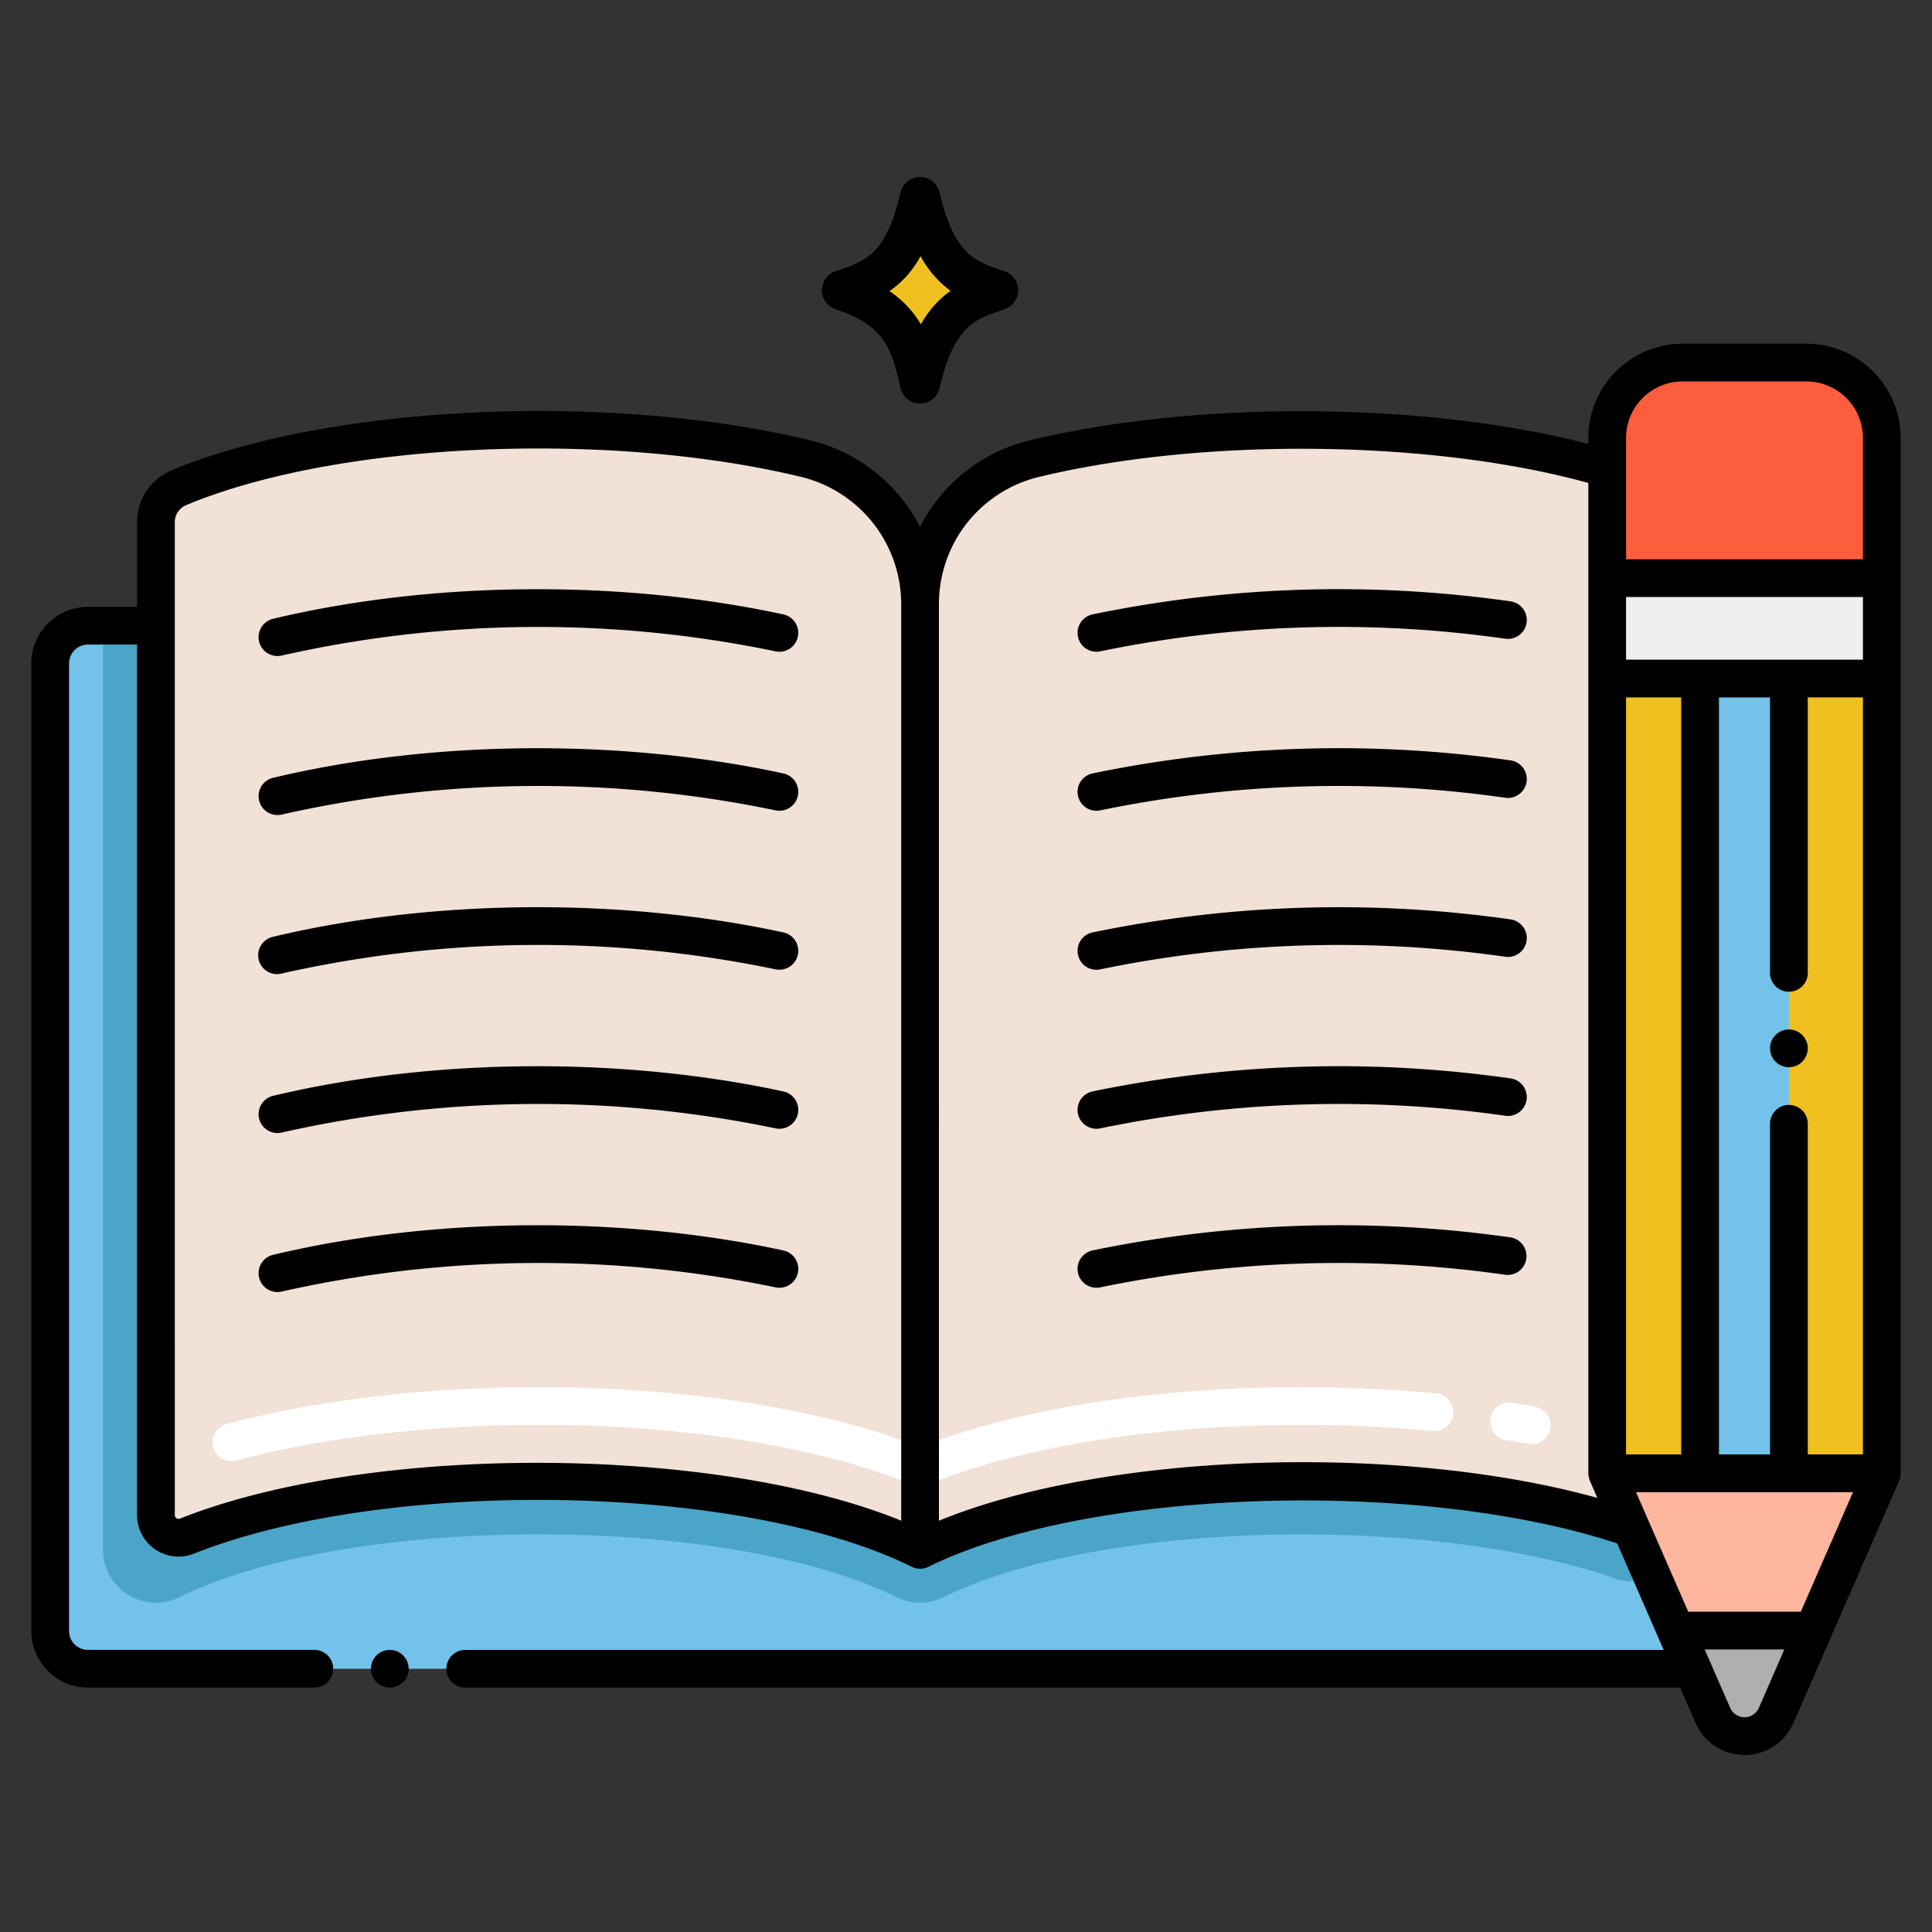 <svg xmlns="http://www.w3.org/2000/svg" viewBox="0 0 256 256"><rect x="0" y="0" width="256" height="256" fill="#333333" stroke="none"/><title>86 Literature - Expanded</title><path d="M216.13,202.48c-26.36-9.11-71.95-8.13-94.22,2.89V80.172a19.9,19.9,0,0,1,15.1-19.391c22.809-5.51,54.583-5.065,75.95,1.329V195.22Z" fill="#f2e1d6"/><path d="M121.91,80.171V205.36c-23.11-11.432-71.355-12.045-97.149-1.815a2.992,2.992,0,0,1-4.1-2.783V69.23a4.963,4.963,0,0,1,3.01-4.59c20.8-8.713,57.494-10.024,83.029-3.891A19.942,19.942,0,0,1,121.91,80.171Z" fill="#f2e1d6"/><path d="M133.092,35.927c-3.729-1.228-6.641-2.022-8.591-10.421a2.662,2.662,0,0,0-5.181,0c-1.907,8.213-4.566,9.092-8.592,10.422a2.662,2.662,0,0,0,0,5.051c6.686,2.208,7.444,5.475,8.591,10.42a2.66,2.66,0,0,0,5.182,0c1.905-8.212,4.71-9.138,8.591-10.42A2.663,2.663,0,0,0,133.092,35.927Z"/><path d="M125.96,38.536a13.184,13.184,0,0,0-3.93,4.44,13.786,13.786,0,0,0-4.17-4.4,13.131,13.131,0,0,0,4.12-4.64A13.6,13.6,0,0,0,125.96,38.536Z" fill="#f0c020"/><path d="M222.06,216.059l-3.13-7.16-2.8-6.42c-26.36-9.11-71.95-8.13-94.22,2.89v-.01c-23.11-11.432-71.355-12.046-97.149-1.815a2.992,2.992,0,0,1-4.1-2.783V82.909H11.65a5,5,0,0,0-5,5v128.21a5,5,0,0,0,5,5H224.27Z" fill="#72c2e9"/><path d="M218.93,208.9a6.786,6.786,0,0,1-5.09.2c-24.6-8.51-68.3-7.61-88.83,2.54a6.967,6.967,0,0,1-6.2-.01c-22.44-11.1-72.59-11.1-95.05.01a7.007,7.007,0,0,1-10.1-6.28V82.909h7V200.761a2.992,2.992,0,0,0,4.1,2.783c25.794-10.231,74.039-9.617,97.149,1.815v.01c22.27-11.02,67.86-12,94.22-2.89Z" fill="#4ba5c8"/><rect x="212.96" y="89.909" width="36.39" height="105.31" fill="#f0c020"/><rect x="178.502" y="136.677" width="105.311" height="11.772" transform="translate(373.721 -88.595) rotate(90)" fill="#72c2e9"/><rect x="212.96" y="76.609" width="36.39" height="13.3" fill="#efefef"/><path d="M249.35,58.039v18.57H212.96V58.039a10,10,0,0,1,10-10h16.39A10,10,0,0,1,249.35,58.039Z" fill="#fc5d3d"/><path d="M249.35,195.219l-9.1,20.84-4.9,11.24a4.57,4.57,0,0,1-8.38,0l-2.7-6.18-2.21-5.06-3.13-7.16-2.8-6.42-3.17-7.26Z" fill="#feb69f"/><path d="M240.25,216.059l-4.9,11.24a4.57,4.57,0,0,1-8.38,0l-2.7-6.18-2.21-5.06Z" fill="#afafaf"/><path d="M120.987,196.742c-24.372-9.819-64.077-10.1-89.677-3.21a2.5,2.5,0,0,1-1.3-4.828c26.308-7.083,66.458-6.837,91.912,3.031,19.938-7.725,47.143-9.1,68.393-7.1a2.5,2.5,0,1,1-.469,4.978c-20.809-1.958-47.8-.6-66.991,7.128A2.5,2.5,0,0,1,120.987,196.742Zm81.532-5.424q-1.431-.257-2.905-.489a2.5,2.5,0,1,1,.775-4.939q1.528.24,3.013.506a2.5,2.5,0,0,1-.883,4.922Z" fill="#fff"/><circle cx="237.04" cy="138.91" r="2.5"/><path d="M37.317,86.866a154.411,154.411,0,0,1,65.43-.563,2.5,2.5,0,0,0,1.058-4.887C82.811,76.869,57.674,76.867,36.156,82a2.5,2.5,0,0,0,1.161,4.863Z"/><path d="M37.317,107.935a154.411,154.411,0,0,1,65.43-.563,2.5,2.5,0,0,0,1.058-4.887c-21-4.547-46.126-4.549-67.649.587a2.5,2.5,0,0,0,1.161,4.863Z"/><path d="M37.317,129a154.427,154.427,0,0,1,65.43-.563,2.5,2.5,0,0,0,1.058-4.887c-20.992-4.547-46.131-4.549-67.649.587A2.5,2.5,0,1,0,37.317,129Z"/><path d="M37.317,150.073a154.411,154.411,0,0,1,65.43-.563,2.5,2.5,0,0,0,1.058-4.887c-20.869-4.519-46-4.581-67.649.587a2.5,2.5,0,0,0,1.161,4.863Z"/><path d="M37.317,171.142a154.427,154.427,0,0,1,65.43-.563,2.5,2.5,0,0,0,1.058-4.887c-20.992-4.547-46.131-4.549-67.649.587a2.5,2.5,0,0,0,1.161,4.863Z"/><path d="M145.811,86.3a156.151,156.151,0,0,1,53.6-1.673,2.5,2.5,0,1,0,.715-4.948,161.116,161.116,0,0,0-55.374,1.734,2.5,2.5,0,0,0,1.059,4.887Z"/><path d="M145.811,107.372a156.154,156.154,0,0,1,53.6-1.673,2.5,2.5,0,1,0,.715-4.948,161.09,161.09,0,0,0-55.374,1.734,2.5,2.5,0,0,0,1.059,4.887Z"/><path d="M145.811,128.441a156.171,156.171,0,0,1,53.6-1.673,2.5,2.5,0,1,0,.715-4.948,161.12,161.12,0,0,0-55.374,1.734,2.5,2.5,0,0,0,1.059,4.887Z"/><path d="M145.811,149.51a156.144,156.144,0,0,1,53.6-1.673,2.5,2.5,0,1,0,.715-4.948,161.109,161.109,0,0,0-55.374,1.734,2.5,2.5,0,0,0,1.059,4.887Z"/><path d="M145.811,170.579a156.146,156.146,0,0,1,53.6-1.672,2.5,2.5,0,0,0,.715-4.949,161.145,161.145,0,0,0-55.374,1.734,2.5,2.5,0,1,0,1.059,4.887Z"/><path d="M11.631,223.618l.019,0h30a2.5,2.5,0,0,0,0-5h-30a2.5,2.5,0,0,1-2.5-2.5V87.909a2.5,2.5,0,0,1,2.5-2.5h6.51V200.762a5.5,5.5,0,0,0,7.523,5.107c25.661-10.179,72.776-9.32,95.119,1.731a2.5,2.5,0,0,0,2.217.011c20.93-10.358,64.9-11.793,91.27-3.1.024.056,6.161,14.112,6.161,14.112H61.65a2.5,2.5,0,1,0,0,5H222.634l2.045,4.68a7.071,7.071,0,0,0,12.963,0l14-32.079,0-.009a2.736,2.736,0,0,0,.206-.991V58.039a12.514,12.514,0,0,0-12.5-12.5H222.96a12.514,12.514,0,0,0-12.5,12.5v.784C189.072,53.257,158.6,53,136.423,58.351a22.123,22.123,0,0,0-14.517,11.473,22.24,22.24,0,0,0-14.623-11.5C80.557,51.9,43.406,53.663,22.705,62.334a7.435,7.435,0,0,0-4.545,6.9V80.409H11.65a7.508,7.508,0,0,0-7.5,7.5v128.21A7.508,7.508,0,0,0,11.631,223.618ZM237.04,146.41a2.5,2.5,0,0,0-2.5,2.5v43.809h-6.768V92.409h6.768v36.5a2.5,2.5,0,0,0,5,0v-36.5h7.31v100.31h-7.31V148.91A2.5,2.5,0,0,0,237.04,146.41Zm-21.58,46.309V92.409h7.312v100.31Zm31.39-105.31H215.46v-8.3h31.39ZM229.261,226.3l-3.38-7.739h10.552l-3.374,7.739A2.071,2.071,0,0,1,229.261,226.3Zm9.357-12.739H223.7l-6.918-15.84h28.751ZM215.46,58.039a7.508,7.508,0,0,1,7.5-7.5h16.39a7.508,7.508,0,0,1,7.5,7.5v16.07H215.46ZM137.6,63.212c21.924-5.3,52.183-4.925,72.863.78V195.219h0a2.9,2.9,0,0,0,.209,1l.987,2.258c-26.475-7.323-65.2-6.011-87.246,3.026V80.172A17.318,17.318,0,0,1,137.6,63.212ZM23.16,69.23a2.45,2.45,0,0,1,1.476-2.284c19.855-8.318,55.644-9.972,81.479-3.766a17.372,17.372,0,0,1,13.3,16.991h0V201.5c-24.5-10-70.18-10.348-95.57-.277a.492.492,0,0,1-.68-.46Z"/><circle cx="51.65" cy="221.12" r="2.5"/></svg>